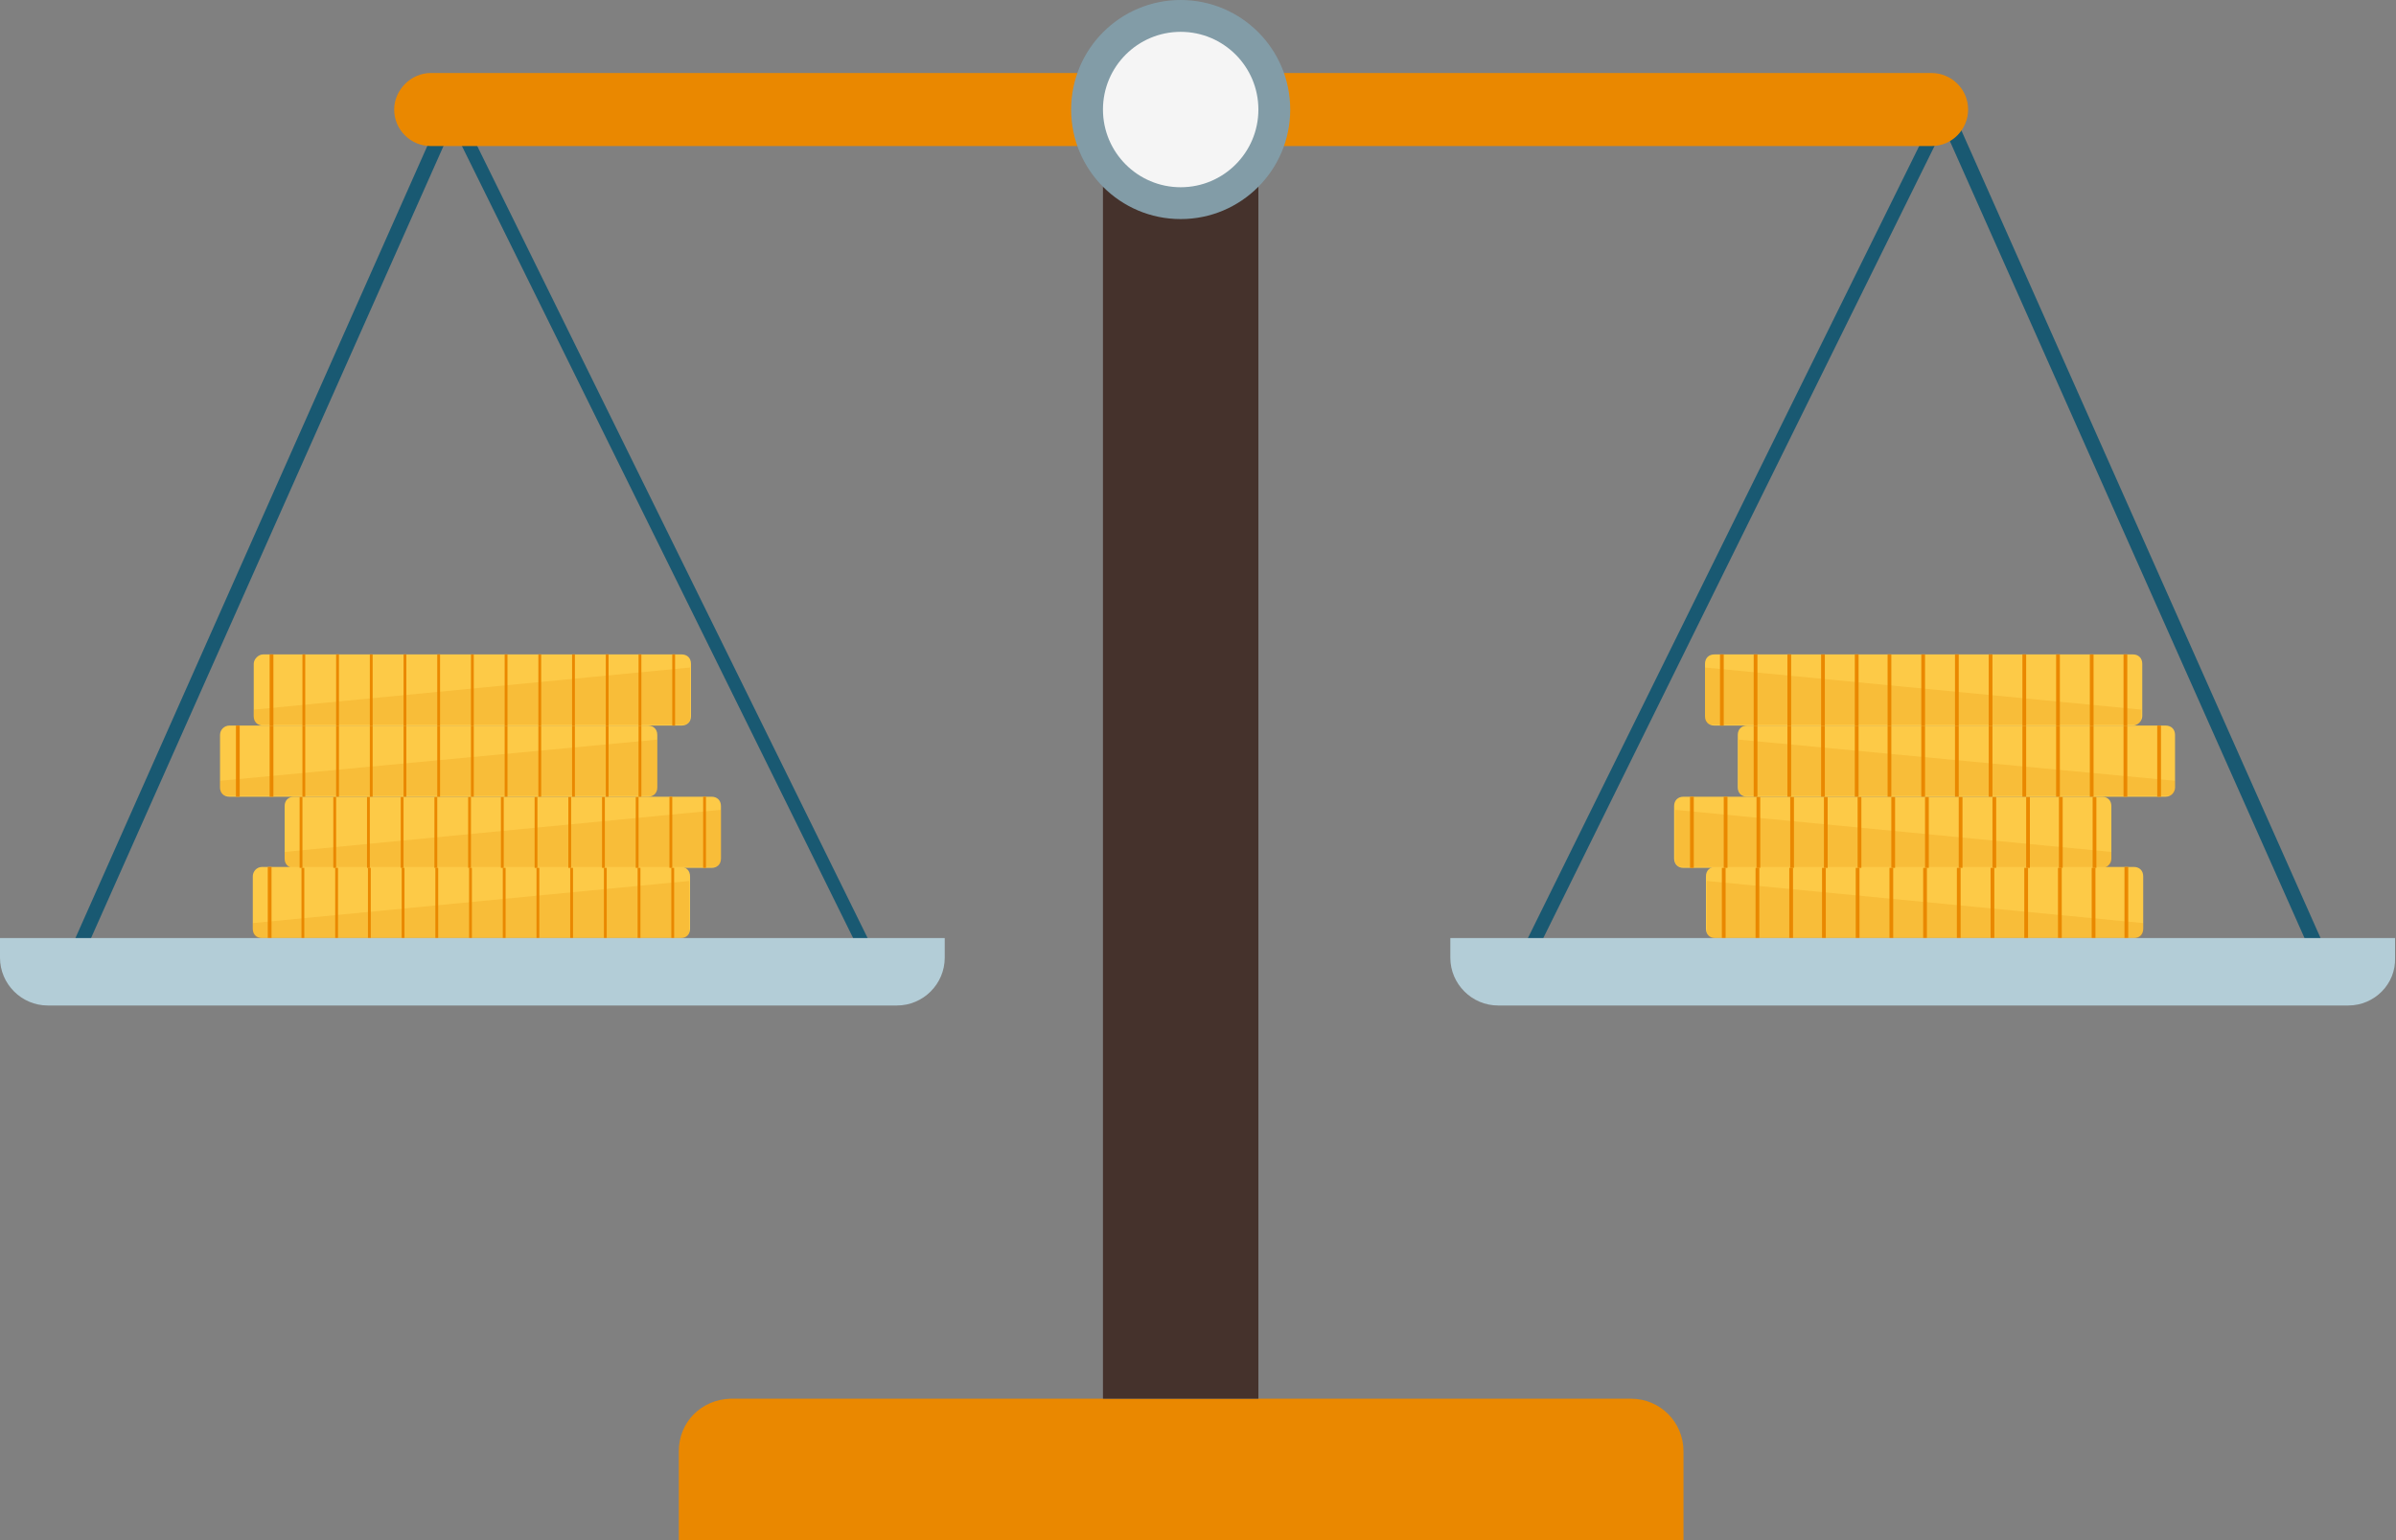 <svg xmlns="http://www.w3.org/2000/svg"
	 width="255.9px" height="164.5px" viewBox="0 0 255.9 164.5"
	 class="c-icon__svg" aria-hidden="true">
<rect x="0" y="0" width="255.9" height="164.5" fill="#808080" stroke="none"/>
<g>
	<path fill="#195972" d="M48.9,11.4c-0.1-0.2-0.4-0.4-0.7-0.4c-0.3,0-0.6,0.2-0.7,0.4L6.9,102.8c-0.2,0.4,0,0.8,0.4,1
		c0.4,0.2,0.8,0,1-0.4l40-89.9l44.4,89.9c0.1,0.2,0.2,0.3,0.4,0.4c0.1,0,0.2,0,0.2,0c0.1,0,0.2,0,0.3-0.1c0.4-0.2,0.5-0.6,0.3-1
		L48.9,11.4z"/>
	<path fill="#195972" d="M249,102.8l-40.6-91.3c-0.1-0.3-0.4-0.4-0.7-0.4l0,0c-0.3,0-0.5,0.2-0.7,0.4l-45.1,91.3
		c-0.1,0.2-0.1,0.4,0,0.6c0.1,0.2,0.2,0.3,0.4,0.4c0.1,0.1,0.2,0.1,0.3,0.1c0.1,0,0.2,0,0.2,0c0.2-0.1,0.4-0.2,0.4-0.4l44.4-89.9
		l40,89.9c0.2,0.4,0.6,0.6,1,0.4C249,103.6,249.2,103.2,249,102.8L249,102.8L249,102.8z"/>
	<path fill="#FDCA47" d="M28,92.6h44.7c0.6,0,1,0.4,1,1v5.6c0,0.6-0.4,1-1,1H28c-0.6,0-1-0.4-1-1v-5.6C27,93.1,27.4,92.6,28,92.6z"/>
	<rect x="28.6" y="92.6" fill="#EA8800" width="0.4" height="7.6"/>
	<rect x="32.2" y="92.6" fill="#EA8800" width="0.3" height="7.6"/>
	<rect x="35.8" y="92.6" fill="#EA8800" width="0.3" height="7.6"/>
	<rect x="39.3" y="92.6" fill="#EA8800" width="0.3" height="7.6"/>
	<rect x="42.9" y="92.6" fill="#EA8800" width="0.3" height="7.6"/>
	<rect x="46.5" y="92.6" fill="#EA8800" width="0.3" height="7.6"/>
	<rect x="50.1" y="92.6" fill="#EA8800" width="0.3" height="7.6"/>
	<rect x="53.7" y="92.6" fill="#EA8800" width="0.3" height="7.6"/>
	<rect x="57.3" y="92.6" fill="#EA8800" width="0.3" height="7.6"/>
	<rect x="60.9" y="92.6" fill="#EA8800" width="0.3" height="7.6"/>
	<rect x="64.5" y="92.6" fill="#EA8800" width="0.3" height="7.6"/>
	<rect x="68.1" y="92.6" fill="#EA8800" width="0.3" height="7.6"/>
	<rect x="71.7" y="92.6" fill="#EA8800" width="0.3" height="7.6"/>
	<path fill="#EA8800"  style="opacity:0.2; enable-background:new;" d="M27,98.6v0.9c0,0.4,0.3,0.7,0.7,0.7h45.2c0.4,0,0.7-0.3,0.7-0.7v-5.4L27,98.6z"/>
	<path fill="#FDCA47" d="M31.4,85.1H76c0.6,0,1,0.4,1,1v5.6c0,0.6-0.4,1-1,1H31.4c-0.6,0-1-0.4-1-1v-5.6
		C30.4,85.5,30.8,85.1,31.4,85.1z"/>
	<rect x="32" y="85.1" fill="#EA8800" width="0.3" height="7.6"/>
	<rect x="35.6" y="85.1" fill="#EA8800" width="0.3" height="7.6"/>
	<rect x="39.2" y="85.1" fill="#EA8800" width="0.3" height="7.6"/>
	<rect x="42.8" y="85.1" fill="#EA8800" width="0.3" height="7.6"/>
	<rect x="46.4" y="85.1" fill="#EA8800" width="0.3" height="7.6"/>
	<rect x="50" y="85.1" fill="#EA8800" width="0.3" height="7.6"/>
	<rect x="53.5" y="85.1" fill="#EA8800" width="0.3" height="7.6"/>
	<rect x="57.1" y="85.1" fill="#EA8800" width="0.3" height="7.6"/>
	<rect x="60.7" y="85.1" fill="#EA8800" width="0.3" height="7.6"/>
	<rect x="64.3" y="85.1" fill="#EA8800" width="0.3" height="7.6"/>
	<rect x="67.9" y="85.1" fill="#EA8800" width="0.3" height="7.6"/>
	<rect x="71.5" y="85.1" fill="#EA8800" width="0.3" height="7.6"/>
	<rect x="75.1" y="85.1" fill="#EA8800" width="0.3" height="7.6"/>
	<path fill="#EA8800"  style="opacity:0.2; enable-background:new;" d="M30.4,91v0.9c0,0.4,0.3,0.7,0.7,0.7h45.2c0.4,0,0.7-0.3,0.7-0.7v-5.4L30.4,91z"/>
	<path fill="#FDCA47" d="M24.5,77.5h44.7c0.6,0,1,0.4,1,1v5.6c0,0.6-0.4,1-1,1H24.5c-0.6,0-1-0.4-1-1v-5.6
		C23.5,77.9,24,77.5,24.5,77.5z"/>
	<rect x="25.2" y="77.5" fill="#EA8800" width="0.4" height="7.6"/>
	<rect x="28.8" y="77.5" fill="#EA8800" width="0.4" height="7.6"/>
	<rect x="32.3" y="77.5" fill="#EA8800" width="0.3" height="7.6"/>
	<rect x="35.9" y="77.5" fill="#EA8800" width="0.3" height="7.6"/>
	<rect x="39.5" y="77.5" fill="#EA8800" width="0.3" height="7.6"/>
	<rect x="43.1" y="77.5" fill="#EA8800" width="0.3" height="7.6"/>
	<rect x="46.7" y="77.5" fill="#EA8800" width="0.3" height="7.6"/>
	<rect x="50.3" y="77.5" fill="#EA8800" width="0.3" height="7.6"/>
	<rect x="53.9" y="77.5" fill="#EA8800" width="0.3" height="7.6"/>
	<rect x="57.5" y="77.5" fill="#EA8800" width="0.3" height="7.6"/>
	<rect x="61.1" y="77.5" fill="#EA8800" width="0.3" height="7.6"/>
	<rect x="64.7" y="77.5" fill="#EA8800" width="0.3" height="7.6"/>
	<rect x="68.2" y="77.5" fill="#EA8800" width="0.3" height="7.6"/>
	<path fill="#EA8800"  style="opacity:0.2; enable-background:new;" d="M23.5,83.4v0.9c0,0.4,0.3,0.7,0.7,0.7h45.3c0.4,0,0.7-0.3,0.7-0.7V79L23.5,83.4z"/>
	<path fill="#FDCA47" d="M28.1,69.9h44.7c0.6,0,1,0.4,1,1v5.6c0,0.6-0.4,1-1,1H28.1c-0.6,0-1-0.4-1-1v-5.6
		C27.1,70.4,27.6,69.9,28.1,69.9z"/>
	<rect x="28.8" y="69.9" fill="#EA8800" width="0.4" height="7.6"/>
	<rect x="32.3" y="69.9" fill="#EA8800" width="0.3" height="7.6"/>
	<rect x="35.9" y="69.9" fill="#EA8800" width="0.3" height="7.6"/>
	<rect x="39.5" y="69.9" fill="#EA8800" width="0.3" height="7.6"/>
	<rect x="43.1" y="69.9" fill="#EA8800" width="0.3" height="7.6"/>
	<rect x="46.7" y="69.9" fill="#EA8800" width="0.3" height="7.6"/>
	<rect x="50.3" y="69.9" fill="#EA8800" width="0.3" height="7.6"/>
	<rect x="53.9" y="69.9" fill="#EA8800" width="0.3" height="7.6"/>
	<rect x="57.5" y="69.9" fill="#EA8800" width="0.3" height="7.6"/>
	<rect x="61.1" y="69.9" fill="#EA8800" width="0.3" height="7.6"/>
	<rect x="64.7" y="69.9" fill="#EA8800" width="0.3" height="7.6"/>
	<rect x="68.2" y="69.9" fill="#EA8800" width="0.3" height="7.6"/>
	<rect x="71.8" y="69.9" fill="#EA8800" width="0.3" height="7.6"/>
	<path fill="#EA8800"  style="opacity:0.2; enable-background:new;" d="M27.1,75.8v0.9c0,0.4,0.3,0.7,0.7,0.7c0,0,0,0,0,0h45.2c0.4,0,0.7-0.3,0.7-0.7c0,0,0,0,0,0v-5.4L27.1,75.8z"
		/>
	<path fill="#B3CDD7" d="M0,100.2h100.9l0,0v2.1c0,2.8-2.3,5.1-5.1,5.1H5.1c-2.8,0-5.1-2.3-5.1-5.1V100.2L0,100.2z"/>
	<path fill="#FDCA47" d="M227.9,100.2h-44.7c-0.6,0-1-0.4-1-1v-5.6c0-0.6,0.4-1,1-1h44.7c0.6,0,1,0.4,1,1v5.6
		C228.9,99.8,228.5,100.2,227.9,100.2z"/>
	<rect x="226.9" y="92.6" fill="#EA8800" width="0.4" height="7.6"/>
	<rect x="223.4" y="92.6" fill="#EA8800" width="0.4" height="7.6"/>
	<rect x="219.8" y="92.6" fill="#EA8800" width="0.4" height="7.6"/>
	<rect x="216.2" y="92.6" fill="#EA8800" width="0.4" height="7.6"/>
	<rect x="212.6" y="92.6" fill="#EA8800" width="0.4" height="7.6"/>
	<rect x="209" y="92.6" fill="#EA8800" width="0.4" height="7.6"/>
	<rect x="205.4" y="92.6" fill="#EA8800" width="0.4" height="7.6"/>
	<rect x="201.8" y="92.6" fill="#EA8800" width="0.4" height="7.6"/>
	<rect x="198.2" y="92.6" fill="#EA8800" width="0.4" height="7.6"/>
	<rect x="194.6" y="92.6" fill="#EA8800" width="0.4" height="7.6"/>
	<rect x="191.1" y="92.6" fill="#EA8800" width="0.4" height="7.6"/>
	<rect x="187.5" y="92.6" fill="#EA8800" width="0.4" height="7.6"/>
	<rect x="183.9" y="92.6" fill="#EA8800" width="0.4" height="7.6"/>
	<path fill="#EA8800"  style="opacity:0.2; enable-background:new;" d="M228.9,98.6v0.9c0,0.4-0.3,0.7-0.7,0.7l0,0H183c-0.4,0-0.7-0.3-0.7-0.7v0v-5.4L228.9,98.6z"/>
	<path fill="#FDCA47" d="M224.5,92.7h-44.7c-0.6,0-1-0.4-1-1v-5.6c0-0.6,0.4-1,1-1h44.7c0.6,0,1,0.4,1,1v5.6
		C225.5,92.2,225.1,92.7,224.5,92.7z"/>
	<rect x="223.5" y="85.1" fill="#EA8800" width="0.4" height="7.6"/>
	<rect x="219.9" y="85.1" fill="#EA8800" width="0.4" height="7.6"/>
	<rect x="216.4" y="85.1" fill="#EA8800" width="0.4" height="7.6"/>
	<rect x="212.8" y="85.1" fill="#EA8800" width="0.4" height="7.6"/>
	<rect x="209.2" y="85.1" fill="#EA8800" width="0.4" height="7.6"/>
	<rect x="205.6" y="85.1" fill="#EA8800" width="0.4" height="7.6"/>
	<rect x="202" y="85.1" fill="#EA8800" width="0.4" height="7.6"/>
	<rect x="198.4" y="85.1" fill="#EA8800" width="0.4" height="7.6"/>
	<rect x="194.8" y="85.1" fill="#EA8800" width="0.4" height="7.6"/>
	<rect x="191.2" y="85.1" fill="#EA8800" width="0.4" height="7.6"/>
	<rect x="187.6" y="85.1" fill="#EA8800" width="0.4" height="7.6"/>
	<rect x="184.1" y="85.1" fill="#EA8800" width="0.4" height="7.6"/>
	<rect x="180.5" y="85.1" fill="#EA8800" width="0.4" height="7.6"/>
	<path fill="#EA8800"  style="opacity:0.2; enable-background:new;" d="M225.5,91v0.9c0,0.4-0.3,0.7-0.7,0.7l0,0h-45.2c-0.4,0-0.7-0.3-0.7-0.7v0v-5.4L225.5,91z"/>
	<path fill="#FDCA47" d="M231.3,85.1h-44.7c-0.6,0-1-0.4-1-1v-5.6c0-0.6,0.4-1,1-1h44.7c0.6,0,1,0.4,1,1v5.6
		C232.3,84.6,231.9,85.1,231.3,85.1z"/>
	<rect x="230.4" y="77.5" fill="#EA8800" width="0.4" height="7.6"/>
	<rect x="226.8" y="77.5" fill="#EA8800" width="0.4" height="7.6"/>
	<rect x="223.2" y="77.5" fill="#EA8800" width="0.4" height="7.6"/>
	<rect x="219.6" y="77.5" fill="#EA8800" width="0.4" height="7.6"/>
	<rect x="216" y="77.5" fill="#EA8800" width="0.4" height="7.6"/>
	<rect x="212.4" y="77.5" fill="#EA8800" width="0.4" height="7.6"/>
	<rect x="208.8" y="77.5" fill="#EA8800" width="0.4" height="7.6"/>
	<rect x="205.2" y="77.5" fill="#EA8800" width="0.4" height="7.6"/>
	<rect x="201.6" y="77.5" fill="#EA8800" width="0.4" height="7.6"/>
	<rect x="198.1" y="77.5" fill="#EA8800" width="0.4" height="7.6"/>
	<rect x="194.5" y="77.5" fill="#EA8800" width="0.4" height="7.6"/>
	<rect x="190.9" y="77.5" fill="#EA8800" width="0.4" height="7.6"/>
	<rect x="187.3" y="77.5" fill="#EA8800" width="0.4" height="7.6"/>
	<path fill="#EA8800"  style="opacity:0.2; enable-background:new;" d="M232.3,83.4v0.9c0,0.4-0.3,0.7-0.7,0.7c0,0,0,0,0,0h-45.2c-0.4,0-0.7-0.3-0.7-0.7v0V79L232.3,83.4z"/>
	<path fill="#FDCA47" d="M227.8,77.5h-44.7c-0.6,0-1-0.4-1-1v-5.6c0-0.6,0.4-1,1-1h44.7c0.6,0,1,0.4,1,1v5.6
		C228.8,77,228.3,77.5,227.8,77.5z"/>
	<rect x="226.8" y="69.9" fill="#EA8800" width="0.4" height="7.6"/>
	<rect x="223.2" y="69.9" fill="#EA8800" width="0.4" height="7.6"/>
	<rect x="219.6" y="69.9" fill="#EA8800" width="0.4" height="7.6"/>
	<rect x="216" y="69.9" fill="#EA8800" width="0.4" height="7.6"/>
	<rect x="212.4" y="69.9" fill="#EA8800" width="0.4" height="7.6"/>
	<rect x="208.8" y="69.9" fill="#EA8800" width="0.4" height="7.6"/>
	<rect x="205.2" y="69.9" fill="#EA8800" width="0.4" height="7.6"/>
	<rect x="201.6" y="69.9" fill="#EA8800" width="0.4" height="7.6"/>
	<rect x="198.1" y="69.9" fill="#EA8800" width="0.4" height="7.6"/>
	<rect x="194.5" y="69.9" fill="#EA8800" width="0.4" height="7.6"/>
	<rect x="190.9" y="69.9" fill="#EA8800" width="0.4" height="7.6"/>
	<rect x="187.3" y="69.9" fill="#EA8800" width="0.4" height="7.6"/>
	<rect x="183.7" y="69.9" fill="#EA8800" width="0.4" height="7.6"/>
	<path fill="#EA8800"  style="opacity:0.2; enable-background:new;" d="M228.7,75.8v0.9c0,0.4-0.3,0.7-0.7,0.7c0,0,0,0,0,0h-45.2c-0.4,0-0.7-0.3-0.7-0.7c0,0,0,0,0,0v-5.4
		L228.7,75.8z"/>
	<path fill="#B3CDD7" d="M250.8,107.4H160c-2.8,0-5.1-2.3-5.1-5.1v0v-2.1l0,0h100.9l0,0v2.1C255.9,105.1,253.6,107.4,250.8,107.4z"/>
	<path fill="#EA8800" d="M46,7.8h160.3c2.1,0,3.9,1.7,3.9,3.9l0,0c0,2.1-1.7,3.9-3.9,3.9H46c-2.1,0-3.9-1.7-3.9-3.9l0,0
		C42.1,9.6,43.9,7.8,46,7.8z"/>
	<path fill="#EA8800" d="M78,149.4h96.2c3.1,0,5.6,2.5,5.6,5.6v9.5l0,0H72.5l0,0V155C72.5,151.9,74.9,149.5,78,149.4z"/>
	<rect x="117.8" y="11.7" fill="#45322C" width="16.6" height="137.7"/>
	<circle fill="#829CA7" cx="126.1" cy="11.7" r="11.7"/>
	<circle fill="#F5F5F5" cx="126.1" cy="11.7" r="8.3"/>
		</g>
</svg>
